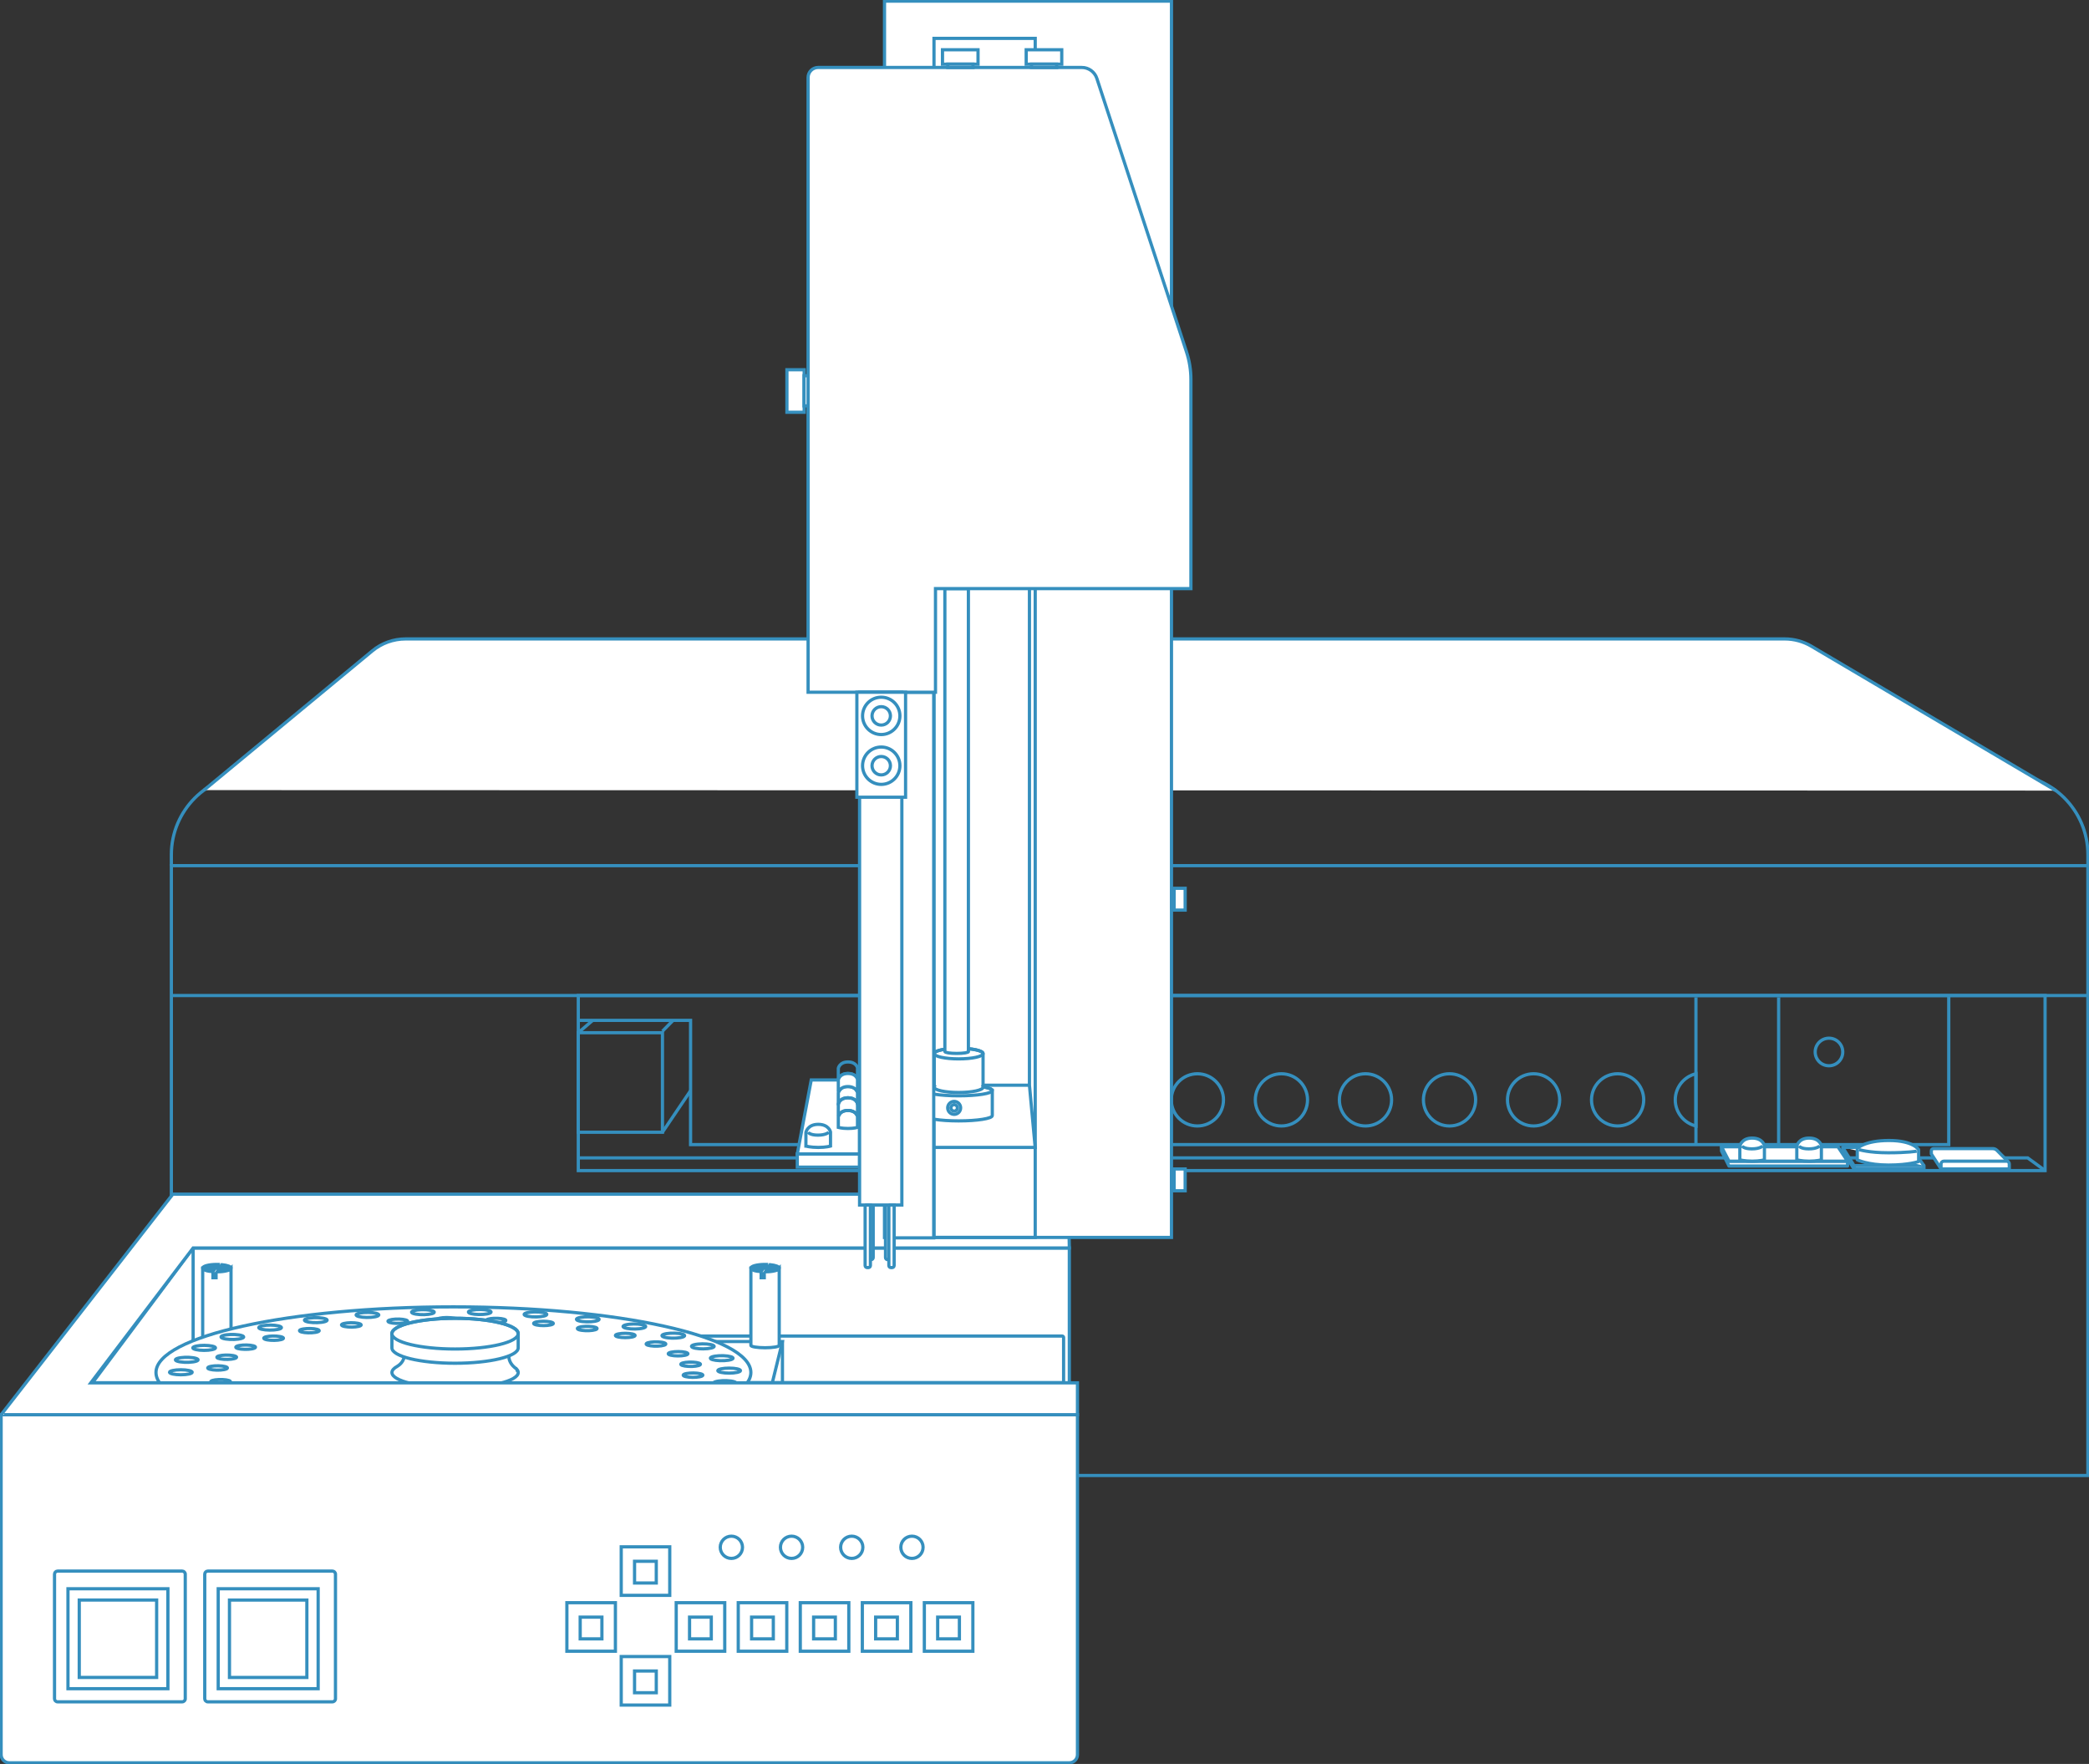 <svg width="649" height="548" viewBox="0 0 649 548" fill="none" xmlns="http://www.w3.org/2000/svg">
<rect x="0" y="0" width="649" height="548" fill="#333333" stroke="none"/>
<g clip-path="url(#clip0_715_17159)">
<path d="M648.65 268.933H53.236V458.386H648.65V268.933Z" stroke="#358FBE" stroke-miterlimit="10"/>
<path d="M53.236 309.279H648.65" stroke="#358FBE" stroke-miterlimit="10"/>
<path d="M635.355 309.279H179.661V363.663H635.355V309.279Z" stroke="#358FBE" stroke-miterlimit="10"/>
<path d="M605.429 309.279V355.59H214.542V316.995H179.661" stroke="#358FBE" stroke-miterlimit="10"/>
<path d="M179.661 359.718H629.951L635.355 363.663" stroke="#358FBE" stroke-miterlimit="10"/>
<path d="M537.153 360.734L534.833 356.269V357.559L537.153 362.247H573.989V360.734H537.153Z" fill="white" stroke="#358FBE" stroke-linejoin="round"/>
<path d="M573.989 360.734L570.996 356.262H534.833L537.153 360.734H573.989Z" fill="white" stroke="#358FBE" stroke-linejoin="round"/>
<path d="M540.531 360.32C540.531 360.32 541.975 360.734 544.372 360.734C546.768 360.734 548.163 360.32 548.163 360.32V355.912C548.163 355.912 547.673 353.564 544.344 353.564C541.015 353.564 540.524 356.066 540.524 356.066V360.32H540.531Z" fill="white" stroke="#358FBE" stroke-miterlimit="10"/>
<path d="M547.63 356.01C547.63 356.01 546.831 356.914 544.252 356.914C541.673 356.914 541.21 356.01 541.21 356.01" stroke="#358FBE" stroke-miterlimit="10"/>
<path d="M558.227 360.32C558.227 360.32 559.671 360.734 562.068 360.734C564.465 360.734 565.859 360.32 565.859 360.32V355.912C565.859 355.912 565.369 353.564 562.04 353.564C558.711 353.564 558.22 356.066 558.22 356.066V360.32H558.227Z" fill="white" stroke="#358FBE" stroke-miterlimit="10"/>
<path d="M565.326 356.01C565.326 356.01 564.528 356.914 561.948 356.914C559.369 356.914 558.907 356.01 558.907 356.01" stroke="#358FBE" stroke-miterlimit="10"/>
<path d="M603.039 363.159L600.018 358.491V357.51C600.018 357.139 600.319 356.837 600.691 356.837H619.102C619.607 356.837 620.083 357.04 620.434 357.398L623.931 360.944" fill="white"/>
<path d="M603.039 363.159L600.018 358.491V357.51C600.018 357.139 600.319 356.837 600.691 356.837H619.102C619.607 356.837 620.083 357.04 620.434 357.398L623.931 360.944" stroke="#358FBE" stroke-miterlimit="10"/>
<path d="M603.915 360.734H623.363C623.847 360.734 624.239 361.126 624.239 361.61V363.158H603.032V361.61C603.032 361.126 603.424 360.734 603.908 360.734H603.915Z" fill="white" stroke="#358FBE" stroke-miterlimit="10"/>
<path d="M526.885 355.59V309.833" stroke="#358FBE" stroke-miterlimit="10"/>
<path d="M552.578 355.59V309.833" stroke="#358FBE" stroke-miterlimit="10"/>
<path d="M568.214 331.096C570.579 331.096 572.496 329.179 572.496 326.814C572.496 324.449 570.579 322.532 568.214 322.532C565.849 322.532 563.932 324.449 563.932 326.814C563.932 329.179 565.849 331.096 568.214 331.096Z" stroke="#358FBE" stroke-miterlimit="10"/>
<path d="M520.466 341.692C520.466 345.638 523.206 348.932 526.886 349.801V333.577C523.206 334.446 520.466 337.747 520.466 341.685V341.692Z" stroke="#358FBE" stroke-miterlimit="10"/>
<path d="M502.552 349.801C507.03 349.801 510.661 346.17 510.661 341.692C510.661 337.214 507.03 333.584 502.552 333.584C498.074 333.584 494.443 337.214 494.443 341.692C494.443 346.17 498.074 349.801 502.552 349.801Z" stroke="#358FBE" stroke-miterlimit="10"/>
<path d="M476.446 349.801C480.924 349.801 484.554 346.17 484.554 341.692C484.554 337.214 480.924 333.584 476.446 333.584C471.967 333.584 468.337 337.214 468.337 341.692C468.337 346.17 471.967 349.801 476.446 349.801Z" stroke="#358FBE" stroke-miterlimit="10"/>
<path d="M450.332 349.801C454.811 349.801 458.441 346.17 458.441 341.692C458.441 337.214 454.811 333.584 450.332 333.584C445.854 333.584 442.224 337.214 442.224 341.692C442.224 346.17 445.854 349.801 450.332 349.801Z" stroke="#358FBE" stroke-miterlimit="10"/>
<path d="M424.219 349.801C428.697 349.801 432.328 346.17 432.328 341.692C432.328 337.214 428.697 333.584 424.219 333.584C419.741 333.584 416.11 337.214 416.11 341.692C416.11 346.17 419.741 349.801 424.219 349.801Z" stroke="#358FBE" stroke-miterlimit="10"/>
<path d="M398.106 349.801C402.584 349.801 406.215 346.17 406.215 341.692C406.215 337.214 402.584 333.584 398.106 333.584C393.627 333.584 389.997 337.214 389.997 341.692C389.997 346.17 393.627 349.801 398.106 349.801Z" stroke="#358FBE" stroke-miterlimit="10"/>
<path d="M371.999 349.801C376.478 349.801 380.108 346.17 380.108 341.692C380.108 337.214 376.478 333.584 371.999 333.584C367.521 333.584 363.891 337.214 363.891 341.692C363.891 346.17 367.521 349.801 371.999 349.801Z" stroke="#358FBE" stroke-miterlimit="10"/>
<path d="M267.048 358.491H247.698V362.591H267.048V358.491Z" fill="white" stroke="#358FBE" stroke-miterlimit="10"/>
<path d="M247.698 358.491L252.036 335.504H267.048V358.491H247.698Z" fill="white" stroke="#358FBE" stroke-miterlimit="10"/>
<path d="M250.383 356.052C250.383 356.052 251.826 356.466 254.223 356.466C256.62 356.466 258.015 356.052 258.015 356.052V351.644C258.015 351.644 257.524 349.296 254.195 349.296C250.866 349.296 250.375 351.798 250.375 351.798V356.052H250.383Z" stroke="#358FBE" stroke-miterlimit="10"/>
<path d="M257.482 351.742C257.482 351.742 256.683 352.646 254.104 352.646C251.525 352.646 251.062 351.742 251.062 351.742" stroke="#358FBE" stroke-miterlimit="10"/>
<path d="M266.222 346.36C265.92 345.82 265.177 344.986 263.425 344.986C261.673 344.986 261 345.792 260.678 346.367C260.496 346.689 260.447 346.935 260.447 346.935V350.256C260.447 350.256 261.575 350.579 263.446 350.579C265.318 350.579 266.404 350.256 266.404 350.256V346.815C266.404 346.815 266.362 346.619 266.215 346.36H266.222Z" stroke="#358FBE" stroke-miterlimit="10"/>
<path d="M266.397 342.835C266.327 342.583 265.815 341.041 263.425 341.041C261.267 341.041 260.636 342.393 260.489 342.842C260.461 342.933 260.447 342.989 260.447 342.989V346.311C260.447 346.311 260.531 346.332 260.678 346.367C261 345.792 261.757 344.986 263.425 344.986C265.093 344.986 265.92 345.82 266.222 346.36C266.341 346.332 266.411 346.311 266.411 346.311V342.87C266.411 342.87 266.411 342.856 266.404 342.835H266.397Z" stroke="#358FBE" stroke-miterlimit="10"/>
<path d="M266.159 338.826C265.822 338.286 265.072 337.551 263.425 337.551C261.778 337.551 261.092 338.265 260.741 338.833C260.51 339.204 260.447 339.506 260.447 339.506V342.828C260.447 342.828 260.468 342.828 260.489 342.842C260.636 342.386 261.267 341.041 263.425 341.041C265.815 341.041 266.327 342.589 266.397 342.835H266.404V339.394C266.404 339.394 266.348 339.148 266.159 338.833V338.826Z" stroke="#358FBE" stroke-miterlimit="10"/>
<path d="M266.404 331.741C266.404 331.741 266.018 329.912 263.425 329.912C260.832 329.912 260.447 331.867 260.447 331.867V335.189C260.447 335.189 260.475 335.196 260.524 335.21C260.727 334.684 261.4 333.5 263.425 333.5C265.605 333.5 266.222 334.782 266.362 335.203C266.383 335.203 266.404 335.189 266.404 335.189V331.748V331.741Z" stroke="#358FBE" stroke-miterlimit="10"/>
<path d="M266.362 335.196C266.215 334.782 265.598 333.493 263.425 333.493C261.4 333.493 260.72 334.677 260.524 335.203C260.468 335.35 260.447 335.448 260.447 335.448V338.77C260.447 338.77 260.552 338.798 260.741 338.84C261.099 338.273 261.855 337.558 263.425 337.558C264.995 337.558 265.822 338.294 266.159 338.833C266.313 338.798 266.404 338.77 266.404 338.77V335.329C266.404 335.329 266.39 335.28 266.362 335.196Z" fill="white" stroke="#358FBE" stroke-miterlimit="10"/>
<path d="M205.809 320.829H179.661V351.749H205.809V320.829Z" stroke="#358FBE" stroke-miterlimit="10"/>
<path d="M214.542 338.833L205.809 351.742" stroke="#358FBE" stroke-miterlimit="10"/>
<path d="M205.809 320.359L209.11 316.995" stroke="#358FBE" stroke-miterlimit="10"/>
<path d="M179.661 320.829L184.132 316.995" stroke="#358FBE" stroke-miterlimit="10"/>
<path d="M53.236 268.933V265.541C53.236 251.763 64.407 240.592 78.186 240.592H623.707C637.485 240.592 648.656 251.763 648.656 265.541V268.933" stroke="#358FBE" stroke-miterlimit="10"/>
<path d="M63.384 245.463L115.653 202.222C118.562 199.811 122.227 198.494 126.004 198.494H554.471C557.372 198.494 560.225 199.272 562.727 200.75L638.712 245.61" fill="white"/>
<path d="M63.384 245.463L115.653 202.222C118.562 199.811 122.227 198.494 126.004 198.494H554.471C557.372 198.494 560.225 199.272 562.727 200.75L638.712 245.61" stroke="#358FBE" stroke-miterlimit="10"/>
<path d="M28.734 429.582H332.213V387.701H59.999L28.734 429.582Z" fill="white" stroke="#358FBE" stroke-miterlimit="10"/>
<path d="M62.971 393.967V417.963C62.971 418.369 64.94 418.699 67.372 418.699C69.804 418.699 71.773 418.369 71.773 417.963V393.967H62.978H62.971Z" fill="white" stroke="#358FBE" stroke-miterlimit="10"/>
<path d="M64.169 393.967C64.169 393.511 65.585 393.14 67.337 393.133L67.526 392.817C67.477 392.817 67.421 392.817 67.372 392.817C64.94 392.817 62.971 393.329 62.971 393.967C62.971 394.492 64.316 394.934 66.153 395.067L66.349 394.752C65.087 394.64 64.176 394.331 64.176 393.967H64.169Z" stroke="#358FBE" stroke-miterlimit="10"/>
<path d="M71.766 393.967C71.766 393.476 70.589 393.063 68.942 392.895L68.731 393.21C69.811 393.343 70.568 393.63 70.568 393.96C70.568 394.394 69.306 394.745 67.694 394.787L67.484 395.109C69.86 395.095 71.773 394.584 71.773 393.96L71.766 393.967Z" stroke="#358FBE" stroke-miterlimit="10"/>
<path d="M66.16 395.179V396.945H67.127V395.221" stroke="#358FBE" stroke-miterlimit="10"/>
<path d="M67.905 392.593V394.787" stroke="#358FBE" stroke-miterlimit="10"/>
<path d="M59.999 387.701V429.582" stroke="#358FBE" stroke-miterlimit="10"/>
<path d="M239.933 429.596L243.087 416.771H221.536" stroke="#358FBE" stroke-miterlimit="10"/>
<path d="M211.612 415.068H329.984C330.236 415.068 330.433 415.272 330.433 415.517V429.575H211.605V415.061L211.612 415.068Z" stroke="#358FBE" stroke-miterlimit="10"/>
<path d="M140.869 446.787C191.903 446.787 233.275 437.657 233.275 426.393C233.275 415.13 191.903 406 140.869 406C89.834 406 48.463 415.13 48.463 426.393C48.463 437.657 89.834 446.787 140.869 446.787Z" fill="white" stroke="#358FBE" stroke-miterlimit="10"/>
<path d="M56.186 427.094C58.133 427.094 59.712 426.746 59.712 426.316C59.712 425.887 58.133 425.539 56.186 425.539C54.239 425.539 52.661 425.887 52.661 426.316C52.661 426.746 54.239 427.094 56.186 427.094Z" stroke="#358FBE" stroke-miterlimit="10"/>
<path d="M58.745 421.684C60.651 421.775 61.87 422.189 61.471 422.609C61.071 423.03 59.2 423.296 57.294 423.212C55.388 423.128 54.168 422.707 54.568 422.287C54.967 421.866 56.838 421.6 58.745 421.684Z" stroke="#358FBE" stroke-miterlimit="10"/>
<path d="M64.849 418.026C66.629 418.201 67.442 418.657 66.65 419.049C65.858 419.441 63.784 419.624 62.004 419.448C60.223 419.273 59.41 418.818 60.202 418.425C60.994 418.033 63.069 417.851 64.849 418.026Z" stroke="#358FBE" stroke-miterlimit="10"/>
<path d="M74.24 414.718C75.824 414.97 76.181 415.454 75.046 415.804C73.911 416.155 71.703 416.232 70.126 415.979C68.549 415.727 68.185 415.243 69.32 414.893C70.456 414.543 72.663 414.466 74.24 414.718Z" stroke="#358FBE" stroke-miterlimit="10"/>
<path d="M86.519 411.915C87.829 412.23 87.731 412.728 86.295 413.015C84.858 413.302 82.629 413.281 81.312 412.966C79.994 412.651 80.099 412.153 81.536 411.866C82.973 411.578 85.201 411.599 86.519 411.915Z" stroke="#358FBE" stroke-miterlimit="10"/>
<path d="M101.145 409.728C102.134 410.099 101.58 410.576 99.898 410.793C98.216 411.01 96.057 410.891 95.069 410.52C94.081 410.149 94.635 409.672 96.317 409.455C97.999 409.237 100.157 409.357 101.145 409.728Z" stroke="#358FBE" stroke-miterlimit="10"/>
<path d="M117.503 408.256C118.127 408.663 117.132 409.104 115.288 409.244C113.445 409.385 111.441 409.16 110.817 408.754C110.193 408.347 111.188 407.906 113.032 407.766C114.875 407.626 116.879 407.85 117.503 408.256Z" stroke="#358FBE" stroke-miterlimit="10"/>
<path d="M134.891 407.555C135.122 407.983 133.735 408.368 131.8 408.417C129.866 408.466 128.114 408.165 127.883 407.738C127.651 407.31 129.039 406.925 130.973 406.876C132.908 406.827 134.66 407.128 134.891 407.555Z" stroke="#358FBE" stroke-miterlimit="10"/>
<path d="M152.552 407.668C152.377 408.095 150.66 408.41 148.725 408.375C146.791 408.34 145.354 407.955 145.53 407.527C145.705 407.1 147.422 406.785 149.356 406.82C151.291 406.855 152.727 407.24 152.552 407.668Z" stroke="#358FBE" stroke-miterlimit="10"/>
<path d="M169.729 408.572C169.155 408.985 167.185 409.216 165.321 409.09C163.457 408.964 162.413 408.53 162.987 408.116C163.562 407.703 165.531 407.471 167.396 407.597C169.26 407.724 170.304 408.158 169.729 408.572Z" stroke="#358FBE" stroke-miterlimit="10"/>
<path d="M185.695 410.247C184.749 410.625 182.604 410.758 180.901 410.548C179.198 410.338 178.581 409.868 179.521 409.49C180.46 409.111 182.611 408.978 184.314 409.188C186.017 409.399 186.634 409.868 185.695 410.247Z" stroke="#358FBE" stroke-miterlimit="10"/>
<path d="M199.754 412.608C198.478 412.931 196.25 412.966 194.778 412.685C193.306 412.405 193.145 411.914 194.413 411.585C195.682 411.256 197.918 411.228 199.389 411.508C200.861 411.788 201.022 412.279 199.754 412.608Z" stroke="#358FBE" stroke-miterlimit="10"/>
<path d="M211.311 415.559C209.762 415.818 207.547 415.755 206.37 415.412C205.192 415.068 205.494 414.578 207.043 414.318C208.591 414.059 210.806 414.122 211.984 414.466C213.161 414.809 212.86 415.3 211.311 415.559Z" stroke="#358FBE" stroke-miterlimit="10"/>
<path d="M219.861 418.972C218.102 419.154 215.999 418.993 215.165 418.6C214.331 418.208 215.081 417.745 216.84 417.563C218.599 417.381 220.702 417.542 221.536 417.934C222.37 418.327 221.62 418.789 219.861 418.972Z" stroke="#358FBE" stroke-miterlimit="10"/>
<path d="M225.04 422.7C223.148 422.798 221.241 422.546 220.786 422.126C220.33 421.705 221.501 421.285 223.393 421.186C225.285 421.088 227.192 421.341 227.647 421.761C228.103 422.182 226.932 422.602 225.04 422.7Z" stroke="#358FBE" stroke-miterlimit="10"/>
<path d="M226.526 426.583C228.473 426.583 230.051 426.234 230.051 425.805C230.051 425.375 228.473 425.027 226.526 425.027C224.579 425.027 223 425.375 223 425.805C223 426.234 224.579 426.583 226.526 426.583Z" stroke="#358FBE" stroke-miterlimit="10"/>
<path d="M224.55 430.458C222.636 430.381 221.361 429.975 221.711 429.554C222.062 429.134 223.898 428.853 225.811 428.93C227.724 429.008 229 429.414 228.65 429.835C228.299 430.255 226.463 430.535 224.55 430.458Z" stroke="#358FBE" stroke-miterlimit="10"/>
<path d="M218.901 434.152C217.1 433.99 216.231 433.535 216.966 433.135C217.702 432.736 219.763 432.547 221.564 432.708C223.365 432.869 224.234 433.325 223.498 433.724C222.762 434.124 220.702 434.313 218.901 434.152Z" stroke="#358FBE" stroke-miterlimit="10"/>
<path d="M209.923 437.509C208.311 437.27 207.891 436.787 208.984 436.429C210.077 436.072 212.271 435.981 213.883 436.219C215.495 436.457 215.915 436.941 214.822 437.298C213.729 437.656 211.535 437.747 209.923 437.509Z" stroke="#358FBE" stroke-miterlimit="10"/>
<path d="M198.002 440.389C196.649 440.081 196.691 439.59 198.093 439.289C199.494 438.987 201.73 439.001 203.083 439.31C204.435 439.618 204.393 440.109 202.992 440.41C201.59 440.711 199.354 440.697 198.002 440.389Z" stroke="#358FBE" stroke-miterlimit="10"/>
<path d="M183.648 442.66C182.611 442.295 183.109 441.812 184.763 441.587C186.41 441.356 188.589 441.468 189.626 441.833C190.664 442.197 190.166 442.681 188.512 442.905C186.858 443.129 184.686 443.024 183.648 442.66Z" stroke="#358FBE" stroke-miterlimit="10"/>
<path d="M167.48 444.229C166.807 443.823 167.746 443.381 169.575 443.227C171.405 443.08 173.43 443.283 174.103 443.69C174.776 444.096 173.837 444.538 172.007 444.692C170.178 444.846 168.153 444.636 167.48 444.229Z" stroke="#358FBE" stroke-miterlimit="10"/>
<path d="M150.19 445.035C149.91 444.608 151.241 444.215 153.169 444.152C155.096 444.089 156.883 444.384 157.17 444.811C157.458 445.239 156.119 445.631 154.192 445.694C152.265 445.757 150.477 445.463 150.19 445.035Z" stroke="#358FBE" stroke-miterlimit="10"/>
<path d="M132.522 445.035C132.641 444.608 134.316 444.278 136.264 444.306C138.206 444.334 139.684 444.706 139.565 445.133C139.446 445.561 137.771 445.89 135.823 445.862C133.875 445.834 132.403 445.463 132.522 445.035Z" stroke="#358FBE" stroke-miterlimit="10"/>
<path d="M115.232 444.229C115.751 443.816 117.692 443.571 119.571 443.69C121.449 443.809 122.549 444.236 122.03 444.65C121.512 445.063 119.571 445.309 117.692 445.19C115.814 445.07 114.714 444.643 115.232 444.229Z" stroke="#358FBE" stroke-miterlimit="10"/>
<path d="M99.064 442.653C99.961 442.274 102.092 442.12 103.816 442.316C105.54 442.512 106.22 442.982 105.322 443.367C104.425 443.753 102.295 443.9 100.571 443.704C98.847 443.508 98.167 443.038 99.064 442.653Z" stroke="#358FBE" stroke-miterlimit="10"/>
<path d="M84.718 440.382C85.951 440.053 88.173 440.003 89.679 440.27C91.186 440.536 91.41 441.034 90.177 441.363C88.944 441.692 86.722 441.742 85.215 441.475C83.708 441.209 83.484 440.711 84.718 440.382Z" stroke="#358FBE" stroke-miterlimit="10"/>
<path d="M72.803 437.501C74.324 437.235 76.539 437.284 77.765 437.621C78.992 437.957 78.747 438.448 77.226 438.714C75.705 438.98 73.49 438.931 72.264 438.595C71.037 438.258 71.283 437.768 72.803 437.501Z" stroke="#358FBE" stroke-miterlimit="10"/>
<path d="M63.833 434.145C65.571 433.948 67.694 434.103 68.577 434.488C69.46 434.873 68.767 435.343 67.029 435.532C65.29 435.721 63.167 435.574 62.284 435.189C61.401 434.803 62.095 434.334 63.833 434.145Z" stroke="#358FBE" stroke-miterlimit="10"/>
<path d="M58.191 430.444C60.069 430.332 62.004 430.577 62.515 430.991C63.027 431.404 61.905 431.832 60.027 431.944C58.149 432.056 56.215 431.811 55.703 431.397C55.191 430.984 56.313 430.556 58.191 430.444Z" stroke="#358FBE" stroke-miterlimit="10"/>
<path d="M67.841 424.305C69.53 424.333 70.778 424.662 70.645 425.034C70.512 425.405 69.026 425.686 67.344 425.651C65.662 425.615 64.407 425.293 64.54 424.922C64.674 424.55 66.159 424.27 67.841 424.305Z" stroke="#358FBE" stroke-miterlimit="10"/>
<path d="M71.311 420.997C72.93 421.102 73.855 421.481 73.371 421.838C72.888 422.196 71.184 422.399 69.559 422.294C67.933 422.189 67.014 421.81 67.498 421.453C67.982 421.095 69.685 420.892 71.311 420.997Z" stroke="#358FBE" stroke-miterlimit="10"/>
<path d="M77.779 417.928C79.265 418.103 79.819 418.516 79.006 418.846C78.193 419.175 76.343 419.294 74.85 419.119C73.357 418.944 72.811 418.53 73.624 418.201C74.436 417.871 76.287 417.752 77.779 417.928Z" stroke="#358FBE" stroke-miterlimit="10"/>
<path d="M86.988 415.215C88.278 415.461 88.432 415.881 87.332 416.169C86.231 416.456 84.304 416.484 83.015 416.246C81.725 416.007 81.571 415.58 82.671 415.293C83.772 415.005 85.699 414.977 86.988 415.215Z" stroke="#358FBE" stroke-miterlimit="10"/>
<path d="M98.531 412.98C99.569 413.274 99.316 413.702 97.978 413.926C96.639 414.15 94.719 414.101 93.682 413.807C92.644 413.512 92.897 413.085 94.235 412.861C95.574 412.636 97.494 412.686 98.531 412.98Z" stroke="#358FBE" stroke-miterlimit="10"/>
<path d="M111.91 411.312C112.646 411.648 112.008 412.055 110.488 412.216C108.967 412.377 107.131 412.237 106.395 411.901C105.659 411.564 106.297 411.158 107.817 410.997C109.338 410.835 111.174 410.975 111.91 411.312Z" stroke="#358FBE" stroke-miterlimit="10"/>
<path d="M126.558 410.296C126.964 410.66 125.962 411.024 124.322 411.116C122.682 411.207 121.021 410.982 120.615 410.625C120.208 410.268 121.211 409.896 122.851 409.805C124.49 409.714 126.151 409.938 126.558 410.296Z" stroke="#358FBE" stroke-miterlimit="10"/>
<path d="M138.78 410.66C140.472 410.66 141.843 410.359 141.843 409.987C141.843 409.616 140.472 409.314 138.78 409.314C137.089 409.314 135.718 409.616 135.718 409.987C135.718 410.359 137.089 410.66 138.78 410.66Z" stroke="#358FBE" stroke-miterlimit="10"/>
<path d="M157.107 410.338C156.82 410.702 155.229 410.954 153.568 410.884C151.907 410.814 150.786 410.471 151.08 410.099C151.374 409.728 152.958 409.483 154.619 409.553C156.28 409.623 157.402 409.966 157.107 410.338Z" stroke="#358FBE" stroke-miterlimit="10"/>
<path d="M171.692 411.396C171.061 411.739 169.281 411.915 167.711 411.774C166.141 411.634 165.377 411.242 166.001 410.898C166.625 410.555 168.412 410.38 169.982 410.52C171.552 410.66 172.316 411.053 171.692 411.396Z" stroke="#358FBE" stroke-miterlimit="10"/>
<path d="M184.98 413.099C184.041 413.407 182.142 413.491 180.733 413.288C179.324 413.085 178.946 412.664 179.885 412.349C180.824 412.034 182.723 411.956 184.132 412.16C185.541 412.363 185.919 412.783 184.98 413.099Z" stroke="#358FBE" stroke-miterlimit="10"/>
<path d="M196.397 415.362C195.192 415.622 193.25 415.622 192.066 415.355C190.881 415.089 190.902 414.662 192.108 414.402C193.313 414.143 195.255 414.143 196.439 414.409C197.623 414.676 197.602 415.103 196.397 415.362Z" stroke="#358FBE" stroke-miterlimit="10"/>
<path d="M205.444 418.103C204.022 418.306 202.122 418.208 201.218 417.9C200.314 417.591 200.728 417.164 202.15 416.967C203.573 416.771 205.472 416.862 206.376 417.171C207.281 417.479 206.867 417.907 205.444 418.103Z" stroke="#358FBE" stroke-miterlimit="10"/>
<path d="M211.745 421.193C210.161 421.327 208.395 421.151 207.799 420.801C207.204 420.451 208.003 420.065 209.586 419.932C211.17 419.799 212.936 419.974 213.532 420.324C214.128 420.675 213.329 421.06 211.745 421.193Z" stroke="#358FBE" stroke-miterlimit="10"/>
<path d="M215.025 424.501C213.35 424.557 211.787 424.305 211.535 423.933C211.283 423.562 212.425 423.219 214.093 423.163C215.761 423.107 217.331 423.359 217.583 423.73C217.835 424.102 216.693 424.445 215.025 424.501Z" stroke="#358FBE" stroke-miterlimit="10"/>
<path d="M215.137 427.893C213.448 427.872 212.152 427.557 212.25 427.178C212.348 426.8 213.785 426.52 215.474 426.541C217.163 426.562 218.459 426.877 218.361 427.256C218.263 427.634 216.826 427.914 215.137 427.893Z" stroke="#358FBE" stroke-miterlimit="10"/>
<path d="M212.088 431.215C210.455 431.117 209.488 430.746 209.923 430.388C210.357 430.031 212.039 429.813 213.672 429.912C215.305 430.01 216.272 430.381 215.838 430.739C215.403 431.096 213.721 431.313 212.088 431.215Z" stroke="#358FBE" stroke-miterlimit="10"/>
<path d="M205.998 434.327C204.491 434.158 203.889 433.752 204.652 433.416C205.416 433.079 207.26 432.953 208.773 433.121C210.287 433.289 210.883 433.696 210.119 434.032C209.355 434.369 207.512 434.495 205.998 434.327Z" stroke="#358FBE" stroke-miterlimit="10"/>
<path d="M197.133 437.095C195.815 436.864 195.605 436.436 196.67 436.142C197.736 435.848 199.656 435.806 200.973 436.037C202.291 436.268 202.501 436.696 201.436 436.99C200.371 437.284 198.45 437.326 197.133 437.095Z" stroke="#358FBE" stroke-miterlimit="10"/>
<path d="M185.877 439.401C184.805 439.113 185.001 438.686 186.311 438.448C187.622 438.209 189.549 438.251 190.622 438.546C191.694 438.84 191.498 439.261 190.187 439.499C188.877 439.737 186.949 439.695 185.877 439.401Z" stroke="#358FBE" stroke-miterlimit="10"/>
<path d="M172.701 441.139C171.923 440.809 172.512 440.403 174.012 440.228C175.512 440.052 177.362 440.186 178.14 440.515C178.918 440.844 178.329 441.251 176.829 441.426C175.33 441.601 173.479 441.468 172.701 441.139Z" stroke="#358FBE" stroke-miterlimit="10"/>
<path d="M158.187 442.246C157.738 441.889 158.692 441.517 160.325 441.412C161.957 441.307 163.64 441.524 164.095 441.882C164.551 442.239 163.59 442.61 161.957 442.716C160.325 442.821 158.643 442.603 158.187 442.246Z" stroke="#358FBE" stroke-miterlimit="10"/>
<path d="M142.95 442.673C142.845 442.302 144.128 441.98 145.817 441.959C147.506 441.938 148.957 442.218 149.062 442.589C149.167 442.961 147.884 443.283 146.195 443.304C144.506 443.325 143.055 443.045 142.95 442.673Z" stroke="#358FBE" stroke-miterlimit="10"/>
<path d="M127.644 442.393C127.889 442.022 129.445 441.77 131.12 441.826C132.795 441.882 133.952 442.225 133.706 442.59C133.461 442.954 131.905 443.213 130.23 443.157C128.555 443.101 127.399 442.758 127.644 442.393Z" stroke="#358FBE" stroke-miterlimit="10"/>
<path d="M112.934 441.419C113.515 441.069 115.281 440.886 116.865 441.019C118.449 441.153 119.269 441.538 118.68 441.889C118.092 442.239 116.333 442.421 114.749 442.288C113.165 442.155 112.345 441.769 112.934 441.419Z" stroke="#358FBE" stroke-miterlimit="10"/>
<path d="M99.442 439.8C100.339 439.485 102.231 439.387 103.661 439.59C105.091 439.793 105.525 440.207 104.628 440.522C103.731 440.837 101.839 440.936 100.409 440.732C98.98 440.529 98.545 440.116 99.442 439.8Z" stroke="#358FBE" stroke-miterlimit="10"/>
<path d="M87.745 437.607C88.923 437.34 90.857 437.333 92.076 437.593C93.296 437.852 93.324 438.279 92.154 438.546C90.983 438.812 89.042 438.819 87.822 438.56C86.603 438.3 86.575 437.873 87.745 437.607Z" stroke="#358FBE" stroke-miterlimit="10"/>
<path d="M78.361 434.922C79.763 434.712 81.669 434.796 82.615 435.105C83.561 435.413 83.197 435.834 81.795 436.044C80.394 436.254 78.487 436.17 77.541 435.862C76.595 435.553 76.959 435.133 78.361 434.922Z" stroke="#358FBE" stroke-miterlimit="10"/>
<path d="M71.675 431.874C73.238 431.734 75.032 431.902 75.67 432.245C76.307 432.589 75.558 432.988 73.995 433.128C72.432 433.269 70.638 433.1 70 432.757C69.362 432.414 70.112 432.014 71.675 431.874Z" stroke="#358FBE" stroke-miterlimit="10"/>
<path d="M67.989 428.58C69.65 428.51 71.248 428.755 71.549 429.127C71.85 429.498 70.75 429.849 69.082 429.912C67.414 429.975 65.823 429.736 65.522 429.365C65.221 428.994 66.321 428.643 67.989 428.58Z" stroke="#358FBE" stroke-miterlimit="10"/>
<path d="M160.562 425.405C160.541 425.349 160.492 425.293 160.401 425.23C160.233 425.069 160.03 424.908 159.791 424.746C157.352 422.602 158.186 420.023 158.186 420.023C158.186 420.023 125.037 417.086 125.527 420.745C125.822 422.938 123.81 424.249 123.397 424.487C122.345 425.069 121.764 425.714 121.764 426.393C121.764 429.028 130.545 431.166 141.38 431.166C152.215 431.166 160.997 429.028 160.997 426.393C160.997 426.05 160.85 425.721 160.569 425.398L160.562 425.405Z" fill="white" stroke="#358FBE" stroke-miterlimit="10"/>
<path d="M141.373 409.546C130.538 409.546 121.757 411.683 121.757 414.318V418.74C121.757 421.376 130.538 423.513 141.373 423.513C152.208 423.513 160.99 421.376 160.99 418.74V414.318C160.99 411.683 152.208 409.546 141.373 409.546Z" fill="white" stroke="#358FBE" stroke-miterlimit="10"/>
<path d="M141.373 419.091C152.207 419.091 160.99 416.954 160.99 414.318C160.99 411.682 152.207 409.546 141.373 409.546C130.539 409.546 121.757 411.682 121.757 414.318C121.757 416.954 130.539 419.091 141.373 419.091Z" stroke="#358FBE" stroke-miterlimit="10"/>
<path d="M0.351 439.506H334.743V545.113C334.743 546.507 333.608 547.643 332.213 547.643H2.881C1.486 547.643 0.351 546.507 0.351 545.113V439.506Z" fill="white" stroke="#358FBE" stroke-miterlimit="10"/>
<path d="M56.6 488.087H17.893C17.366 488.087 16.939 488.513 16.939 489.04V527.746C16.939 528.272 17.366 528.699 17.893 528.699H56.6C57.127 528.699 57.553 528.272 57.553 527.746V489.04C57.553 488.513 57.127 488.087 56.6 488.087Z" stroke="#358FBE" stroke-miterlimit="10"/>
<path d="M52.164 493.574H21.117V524.621H52.164V493.574Z" stroke="#358FBE" stroke-miterlimit="10"/>
<path d="M48.666 521.123V497.078H24.621V521.123H48.666Z" stroke="#358FBE" stroke-miterlimit="10"/>
<path d="M103.269 488.087H64.561C64.035 488.087 63.608 488.513 63.608 489.04V527.746C63.608 528.272 64.035 528.699 64.561 528.699H103.269C103.795 528.699 104.222 528.272 104.222 527.746V489.04C104.222 488.513 103.795 488.087 103.269 488.087Z" stroke="#358FBE" stroke-miterlimit="10"/>
<path d="M98.84 493.574H67.793V524.621H98.84V493.574Z" stroke="#358FBE" stroke-miterlimit="10"/>
<path d="M95.335 521.13V497.085H71.29V521.13H95.335Z" stroke="#358FBE" stroke-miterlimit="10"/>
<path d="M191.19 497.905H176.115V512.98H191.19V497.905Z" stroke="#358FBE" stroke-miterlimit="10"/>
<path d="M186.999 502.39H180.25V509.139H186.999V502.39Z" stroke="#358FBE" stroke-miterlimit="10"/>
<path d="M208.073 514.634H192.998V529.708H208.073V514.634Z" stroke="#358FBE" stroke-miterlimit="10"/>
<path d="M203.889 519.126H197.14V525.875H203.889V519.126Z" stroke="#358FBE" stroke-miterlimit="10"/>
<path d="M208.073 480.546H192.998V495.621H208.073V480.546Z" stroke="#358FBE" stroke-miterlimit="10"/>
<path d="M203.889 485.038H197.14V491.787H203.889V485.038Z" stroke="#358FBE" stroke-miterlimit="10"/>
<path d="M225.16 497.905H210.084V512.98H225.16V497.905Z" stroke="#358FBE" stroke-miterlimit="10"/>
<path d="M220.976 502.39H214.227V509.139H220.976V502.39Z" stroke="#358FBE" stroke-miterlimit="10"/>
<path d="M244.433 497.905H229.357V512.98H244.433V497.905Z" stroke="#358FBE" stroke-miterlimit="10"/>
<path d="M240.249 502.39H233.5V509.139H240.249V502.39Z" stroke="#358FBE" stroke-miterlimit="10"/>
<path d="M263.705 497.905H248.63V512.98H263.705V497.905Z" stroke="#358FBE" stroke-miterlimit="10"/>
<path d="M259.522 502.39H252.772V509.139H259.522V502.39Z" stroke="#358FBE" stroke-miterlimit="10"/>
<path d="M282.979 497.905H267.904V512.98H282.979V497.905Z" stroke="#358FBE" stroke-miterlimit="10"/>
<path d="M278.788 502.39H272.039V509.139H278.788V502.39Z" stroke="#358FBE" stroke-miterlimit="10"/>
<path d="M302.245 497.905H287.17V512.98H302.245V497.905Z" stroke="#358FBE" stroke-miterlimit="10"/>
<path d="M298.061 502.39H291.312V509.139H298.061V502.39Z" stroke="#358FBE" stroke-miterlimit="10"/>
<path d="M227.22 484.148C229.128 484.148 230.675 482.601 230.675 480.693C230.675 478.785 229.128 477.238 227.22 477.238C225.312 477.238 223.765 478.785 223.765 480.693C223.765 482.601 225.312 484.148 227.22 484.148Z" stroke="#358FBE" stroke-miterlimit="10"/>
<path d="M245.919 484.148C247.827 484.148 249.374 482.601 249.374 480.693C249.374 478.785 247.827 477.238 245.919 477.238C244.01 477.238 242.463 478.785 242.463 480.693C242.463 482.601 244.01 484.148 245.919 484.148Z" stroke="#358FBE" stroke-miterlimit="10"/>
<path d="M264.617 484.148C266.525 484.148 268.072 482.601 268.072 480.693C268.072 478.785 266.525 477.238 264.617 477.238C262.709 477.238 261.162 478.785 261.162 480.693C261.162 482.601 262.709 484.148 264.617 484.148Z" stroke="#358FBE" stroke-miterlimit="10"/>
<path d="M283.322 484.148C285.231 484.148 286.777 482.601 286.777 480.693C286.777 478.785 285.231 477.238 283.322 477.238C281.414 477.238 279.867 478.785 279.867 480.693C279.867 482.601 281.414 484.148 283.322 484.148Z" stroke="#358FBE" stroke-miterlimit="10"/>
<path d="M331.876 370.987H53.698L0.35 439.506C-0.4 439.506 334.743 439.506 334.743 439.506V429.603H28.216L59.999 387.708H332.22L331.883 370.994L331.876 370.987Z" fill="white" stroke="#358FBE" stroke-miterlimit="10"/>
<path d="M233.282 393.967V417.963C233.282 418.369 235.251 418.699 237.683 418.699C240.115 418.699 242.084 418.369 242.084 417.963V393.967H233.289H233.282Z" fill="white" stroke="#358FBE" stroke-miterlimit="10"/>
<path d="M234.48 393.967C234.48 393.511 235.896 393.14 237.648 393.133L237.837 392.817C237.788 392.817 237.732 392.817 237.683 392.817C235.251 392.817 233.282 393.329 233.282 393.967C233.282 394.492 234.627 394.934 236.464 395.067L236.66 394.752C235.398 394.64 234.487 394.331 234.487 393.967H234.48Z" stroke="#358FBE" stroke-miterlimit="10"/>
<path d="M242.077 393.967C242.077 393.476 240.9 393.063 239.253 392.895L239.042 393.21C240.122 393.343 240.879 393.63 240.879 393.96C240.879 394.394 239.617 394.745 238.005 394.787L237.795 395.109C240.171 395.095 242.084 394.584 242.084 393.96L242.077 393.967Z" stroke="#358FBE" stroke-miterlimit="10"/>
<path d="M236.471 395.179V396.945H237.438V395.221" stroke="#358FBE" stroke-miterlimit="10"/>
<path d="M238.208 392.593V394.787" stroke="#358FBE" stroke-miterlimit="10"/>
<path d="M243.087 416.771V429.596" stroke="#358FBE" stroke-miterlimit="10"/>
<path d="M363.947 0.35H274.793V384.428H363.947V0.35Z" fill="white" stroke="#358FBE" stroke-miterlimit="10"/>
<path d="M321.616 11.921H290.169V384.428H321.616V11.921Z" stroke="#358FBE" stroke-miterlimit="10"/>
<path d="M290.169 356.466H321.609L319.822 337.137V182.865" stroke="#358FBE" stroke-miterlimit="10"/>
<path d="M319.843 337.137H290.169" stroke="#358FBE" stroke-miterlimit="10"/>
<path d="M308.258 338.728C308.069 337.845 303.478 337.137 297.829 337.137C292.181 337.137 287.59 337.845 287.401 338.728H287.38V346.577C287.38 347.488 292.054 348.224 297.829 348.224C303.604 348.224 308.279 347.488 308.279 346.577V338.728H308.258Z" fill="white" stroke="#358FBE" stroke-miterlimit="10"/>
<path d="M296.435 346.191C297.546 346.191 298.446 345.291 298.446 344.18C298.446 343.069 297.546 342.169 296.435 342.169C295.324 342.169 294.423 343.069 294.423 344.18C294.423 345.291 295.324 346.191 296.435 346.191Z" stroke="#358FBE" stroke-miterlimit="10"/>
<path d="M296.435 345.189C296.992 345.189 297.444 344.737 297.444 344.18C297.444 343.623 296.992 343.171 296.435 343.171C295.878 343.171 295.426 343.623 295.426 344.18C295.426 344.737 295.878 345.189 296.435 345.189Z" stroke="#358FBE" stroke-miterlimit="10"/>
<path d="M297.823 340.431C303.594 340.431 308.272 339.693 308.272 338.784C308.272 337.874 303.594 337.137 297.823 337.137C292.051 337.137 287.373 337.874 287.373 338.784C287.373 339.693 292.051 340.431 297.823 340.431Z" stroke="#358FBE" stroke-miterlimit="10"/>
<path d="M305.413 327.311C305.413 326.4 302.014 325.665 297.83 325.665C293.646 325.665 290.247 326.4 290.247 327.311V337.67H290.268C290.268 337.67 290.247 337.726 290.247 337.754C290.247 338.665 293.646 339.401 297.83 339.401C302.014 339.401 305.413 338.665 305.413 337.754C305.413 337.726 305.399 337.698 305.392 337.67H305.413V327.311Z" fill="white" stroke="#358FBE" stroke-miterlimit="10"/>
<path d="M297.83 328.958C302.018 328.958 305.413 328.221 305.413 327.311C305.413 326.402 302.018 325.665 297.83 325.665C293.642 325.665 290.247 326.402 290.247 327.311C290.247 328.221 293.642 328.958 297.83 328.958Z" stroke="#358FBE" stroke-miterlimit="10"/>
<path d="M300.857 326.611V182.865H293.547V326.681C293.547 327.003 295.194 327.262 297.227 327.262C299.259 327.262 300.906 327.003 300.906 326.681C300.906 326.66 300.878 326.639 300.864 326.618L300.857 326.611Z" fill="white" stroke="#358FBE" stroke-miterlimit="10"/>
<path d="M290.085 215.054H275.108V384.562H290.085V215.054Z" fill="white" stroke="#358FBE" stroke-miterlimit="10"/>
<path d="M269.985 374.357H271.282V390.687C271.282 391.037 270.995 391.324 270.644 391.324H270.623C270.273 391.324 269.985 391.037 269.985 390.687V374.357Z" fill="white" stroke="#358FBE" stroke-miterlimit="10"/>
<path d="M275.108 374.357H276.405V390.687C276.405 391.037 276.118 391.324 275.767 391.324H275.746C275.396 391.324 275.108 391.037 275.108 390.687V374.357Z" fill="white" stroke="#358FBE" stroke-miterlimit="10"/>
<path d="M336.068 20.961H254.174C252.45 20.961 251.056 22.356 251.056 24.08V215.054H290.632V182.858H369.988V117.892C369.988 114.998 369.526 112.117 368.629 109.363L340.763 24.353C340.098 22.328 338.205 20.954 336.075 20.954L336.068 20.961Z" fill="white" stroke="#358FBE" stroke-miterlimit="10"/>
<path d="M249.843 114.865H244.475V128.075H249.843V114.865Z" fill="white" stroke="#358FBE" stroke-miterlimit="10"/>
<path d="M251.055 116.729H249.794V126.091H251.055V116.729Z" fill="white" stroke="#358FBE" stroke-miterlimit="10"/>
<path d="M329.858 19.945V15.46H318.813V19.945H329.858Z" fill="white" stroke="#358FBE" stroke-miterlimit="10"/>
<path d="M328.288 20.961V19.903H320.46V20.961H328.288Z" fill="white" stroke="#358FBE" stroke-miterlimit="10"/>
<path d="M303.85 19.945V15.46H292.805V19.945H303.85Z" fill="white" stroke="#358FBE" stroke-miterlimit="10"/>
<path d="M302.287 20.961V19.903H294.459V20.961H302.287Z" fill="white" stroke="#358FBE" stroke-miterlimit="10"/>
<path d="M280.183 215.054H267.049V374.358H280.183V215.054Z" fill="white" stroke="#358FBE" stroke-miterlimit="10"/>
<path d="M281.339 215.054H266.208V247.67H281.339V215.054Z" fill="white" stroke="#358FBE" stroke-miterlimit="10"/>
<path d="M273.777 228.201C276.982 228.201 279.58 225.603 279.58 222.399C279.58 219.194 276.982 216.596 273.777 216.596C270.572 216.596 267.974 219.194 267.974 222.399C267.974 225.603 270.572 228.201 273.777 228.201Z" fill="white" stroke="#358FBE" stroke-miterlimit="10"/>
<path d="M273.777 225.258C275.356 225.258 276.636 223.978 276.636 222.398C276.636 220.819 275.356 219.539 273.777 219.539C272.198 219.539 270.917 220.819 270.917 222.398C270.917 223.978 272.198 225.258 273.777 225.258Z" fill="white" stroke="#358FBE" stroke-miterlimit="10"/>
<path d="M273.777 243.682C276.982 243.682 279.58 241.084 279.58 237.88C279.58 234.675 276.982 232.077 273.777 232.077C270.572 232.077 267.974 234.675 267.974 237.88C267.974 241.084 270.572 243.682 273.777 243.682Z" fill="white" stroke="#358FBE" stroke-miterlimit="10"/>
<path d="M273.777 240.739C275.356 240.739 276.636 239.459 276.636 237.88C276.636 236.3 275.356 235.02 273.777 235.02C272.198 235.02 270.917 236.3 270.917 237.88C270.917 239.459 272.198 240.739 273.777 240.739Z" fill="white" stroke="#358FBE" stroke-miterlimit="10"/>
<path d="M268.766 374.357H270.413V393.16C270.413 393.511 270.125 393.798 269.775 393.798H269.41C269.06 393.798 268.773 393.511 268.773 393.16V374.357H268.766Z" fill="white" stroke="#358FBE" stroke-miterlimit="10"/>
<path d="M276.139 374.357H277.786V393.16C277.786 393.511 277.498 393.798 277.148 393.798H276.783C276.433 393.798 276.146 393.511 276.146 393.16V374.357H276.139Z" fill="white" stroke="#358FBE" stroke-miterlimit="10"/>
<path d="M364.732 282.739H368.201V275.962H364.732V282.739Z" fill="white" stroke="#358FBE" stroke-miterlimit="10"/>
<path d="M363.947 281.898H364.767V276.859H363.947V281.898Z" fill="white" stroke="#358FBE" stroke-miterlimit="10"/>
<path d="M364.732 369.935H368.201V363.158H364.732V369.935Z" fill="white" stroke="#358FBE" stroke-miterlimit="10"/>
<path d="M363.947 369.094H364.767V364.056H363.947V369.094Z" fill="white" stroke="#358FBE" stroke-miterlimit="10"/>
<path d="M597.726 362.128H576.007V363.158H597.726V362.128Z" fill="white" stroke="#358FBE" stroke-linejoin="round"/>
<path d="M576.007 363.158L572.496 357.664V356.466L576.007 362.128V363.158Z" fill="white" stroke="#358FBE" stroke-linejoin="round"/>
<path d="M597.726 362.128L593.57 356.325L572.496 356.466" fill="white"/>
<path d="M597.726 362.128L593.57 356.325L572.496 356.466" stroke="#358FBE" stroke-linejoin="round"/>
<path d="M577.009 360.32C577.009 360.32 580.233 361.946 586.709 361.946C593.185 361.946 596.072 360.839 596.072 360.839V357.152C596.072 357.152 594.446 354.314 586.863 354.314C579.28 354.314 577.009 356.767 577.009 356.767V360.327V360.32Z" fill="white" stroke="#358FBE" stroke-linejoin="round"/>
<path d="M577.549 357.145C577.549 357.145 580.619 358.126 586.653 358.126C592.687 358.126 595.477 357.636 595.477 357.636" fill="white"/>
<path d="M577.549 357.145C577.549 357.145 580.619 358.126 586.653 358.126C592.687 358.126 595.477 357.636 595.477 357.636" stroke="#358FBE" stroke-linejoin="round"/>
</g>
<defs>
<clipPath id="clip0_715_17159">
<rect width="649" height="548" fill="white"/>
</clipPath>
</defs>
</svg>
